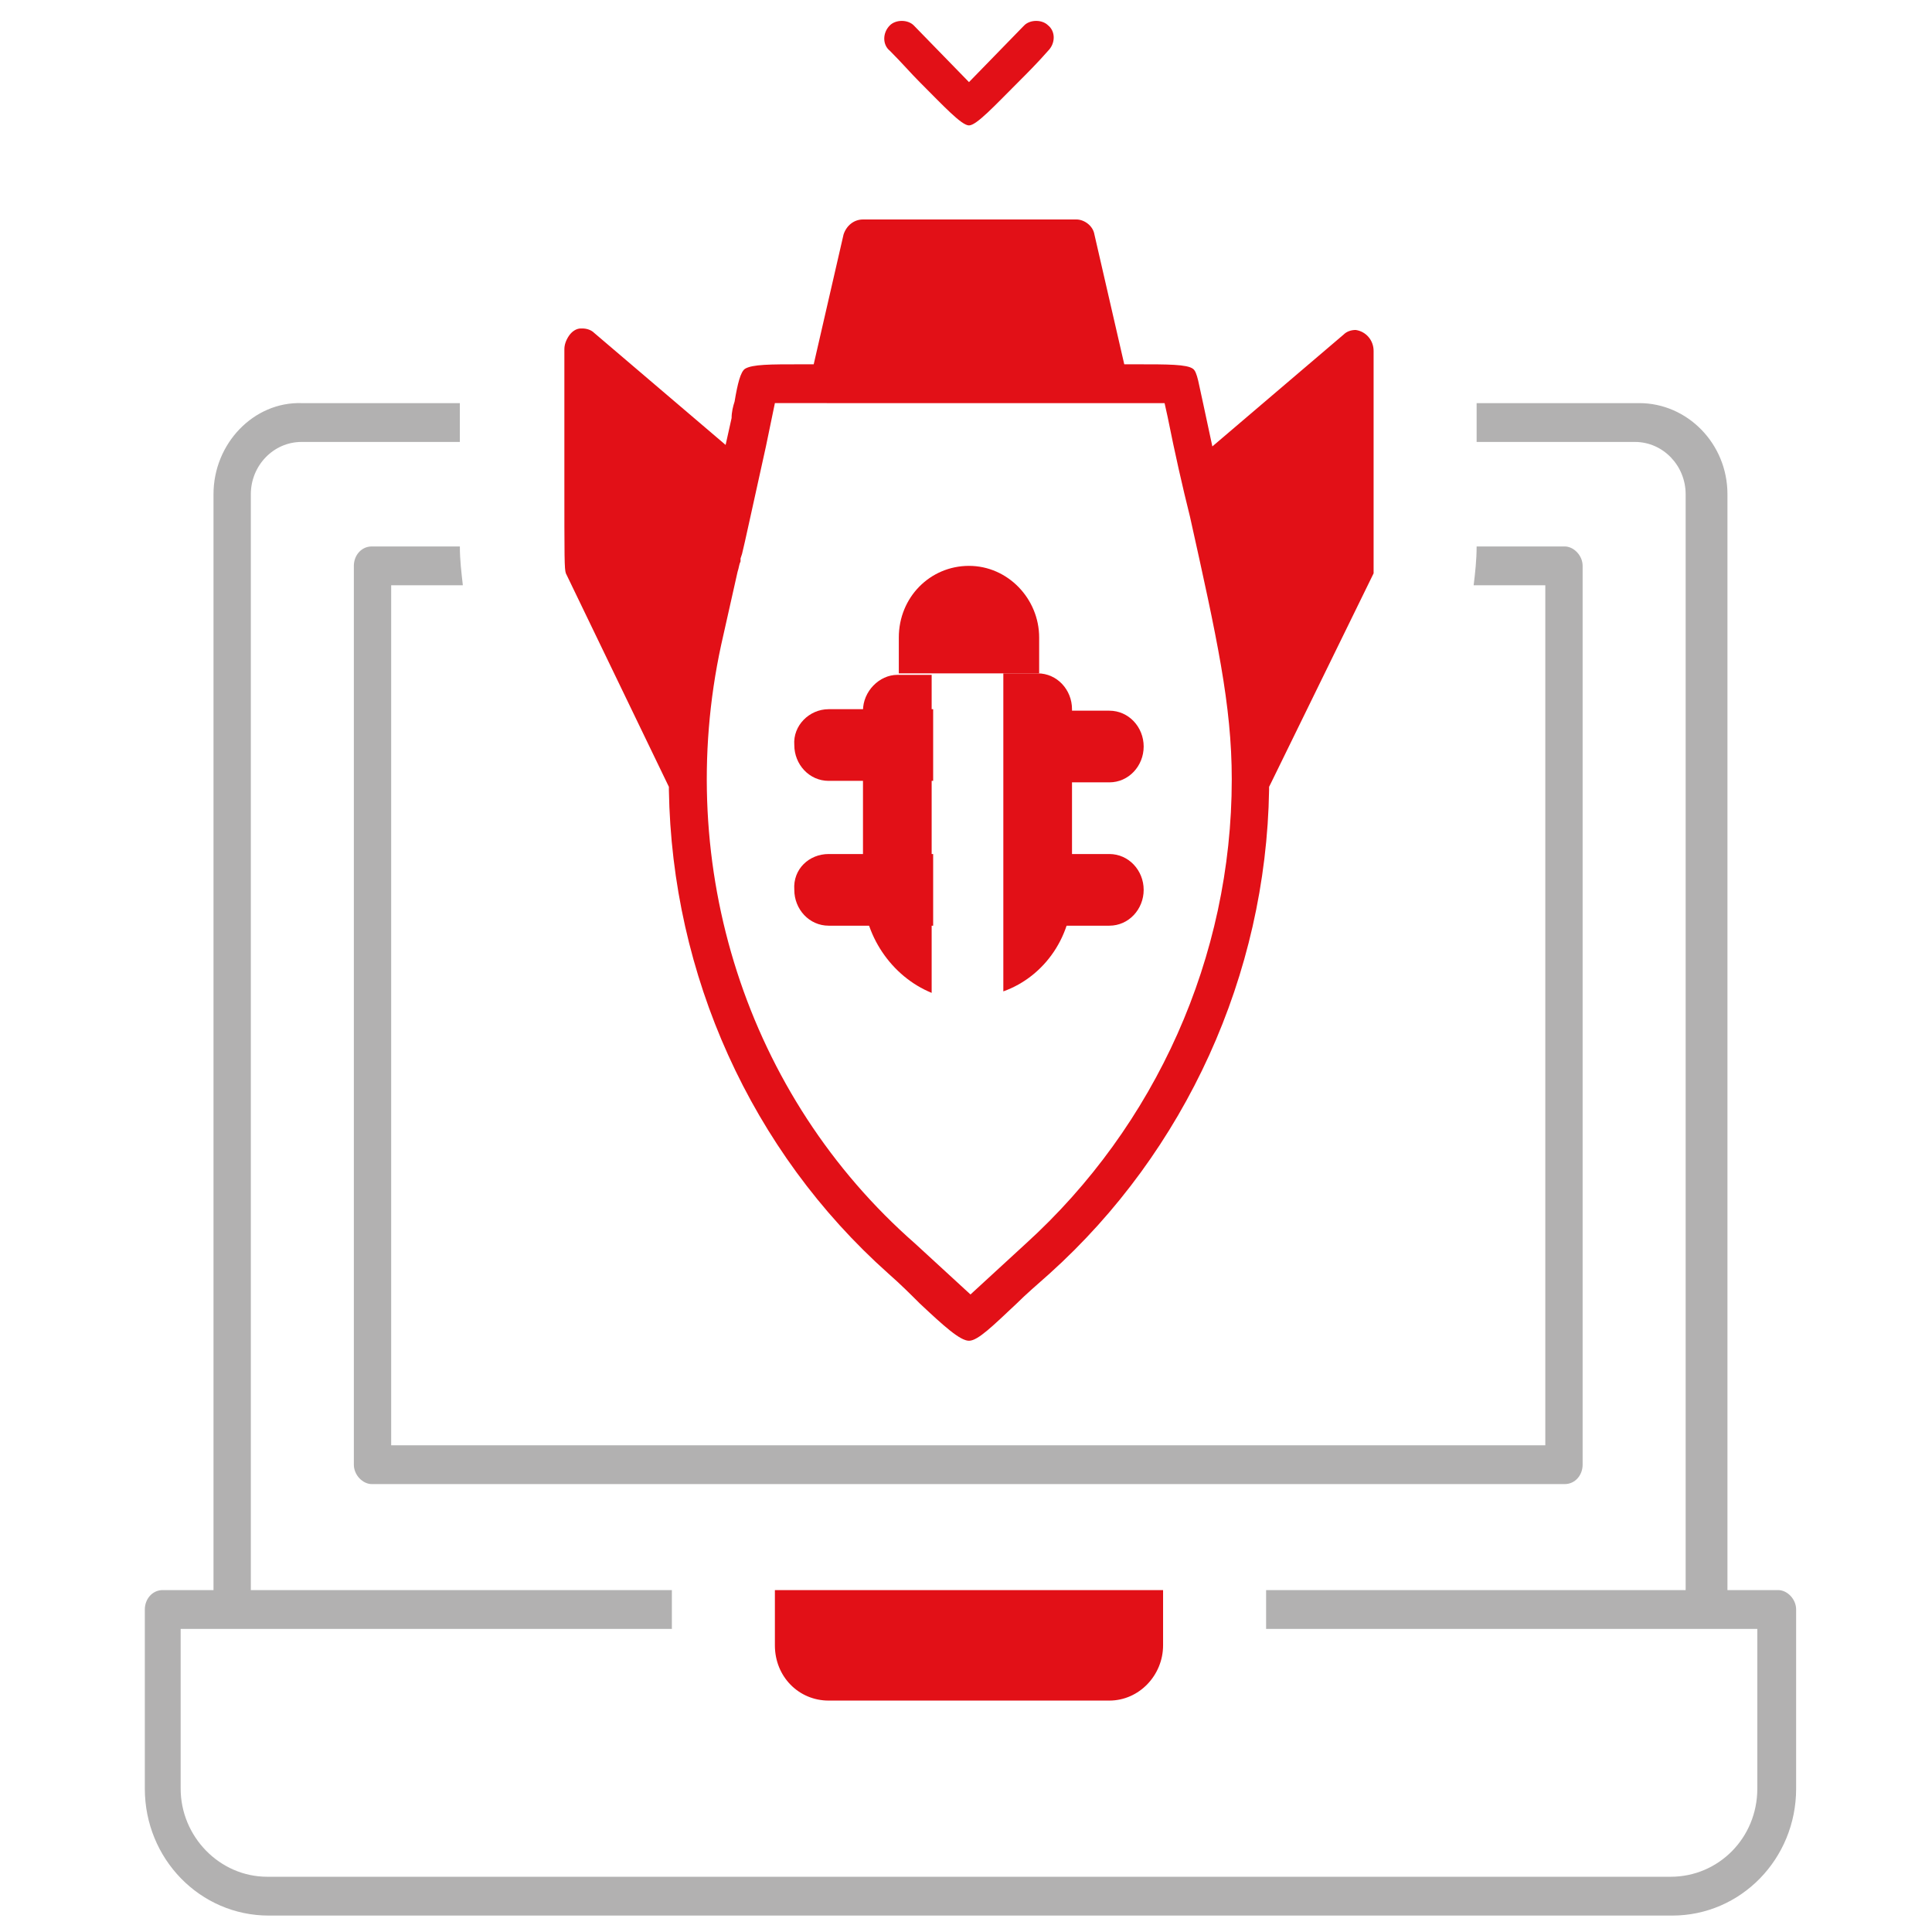 <?xml version="1.0" encoding="utf-8"?>
<!-- Generator: Adobe Illustrator 27.2.0, SVG Export Plug-In . SVG Version: 6.00 Build 0)  -->
<svg version="1.1" id="Ebene_1" xmlns="http://www.w3.org/2000/svg" xmlns:xlink="http://www.w3.org/1999/xlink" x="0px" y="0px"
	 viewBox="0 0 129.4 129.4" style="enable-background:new 0 0 129.4 129.4;" xml:space="preserve">
<style type="text/css">
	.st0{fill:#FFFFFF;}
	.st1{fill:#E30A12;}
	.st2{fill:#FFFFFF;stroke:#E30A12;stroke-width:60;stroke-miterlimit:10;}
	.st3{fill:#B2B1B1;}
	.st4{fill:#E30613;}
	.st5{fill:#E21017;}
	.st6{fill:none;}
	.st7{clip-path:url(#SVGID_00000108294328509032500100000017231422572463763884_);}
	.st8{clip-path:url(#SVGID_00000044880606815562766340000002015239814282196912_);fill:#E21017;}
</style>
<path class="st5" d="M69.4,1.4c-0.3,0-0.6,0.1-0.8,0.3l-3.7,3.8l-3.7-3.8c-0.2-0.2-0.5-0.3-0.8-0.3h0c-0.3,0-0.6,0.1-0.8,0.3
	c-0.5,0.5-0.5,1.3,0,1.7h0c0.8,0.8,1.4,1.5,2,2.1c1.6,1.6,2.8,2.9,3.3,2.9c0.5,0,1.7-1.3,3.3-2.9c0.6-0.6,1.3-1.3,2-2.1
	c0.5-0.5,0.5-1.3,0-1.7C70,1.5,69.7,1.4,69.4,1.4L69.4,1.4z"/>
<path class="st5" d="M74.3,62h-7v-4.8h7c1.3,0,2.3,1.1,2.3,2.4C76.6,60.9,75.6,62,74.3,62"/>
<path class="st5" d="M55.5,57.2h7V62h-7c-1.3,0-2.3-1.1-2.3-2.4C53.1,58.2,54.2,57.2,55.5,57.2"/>
<path class="st5" d="M74.3,52.4h-7v-4.8h7c1.3,0,2.3,1.1,2.3,2.4C76.6,51.3,75.6,52.4,74.3,52.4"/>
<path class="st5" d="M55.5,47.5h7v4.8h-7c-1.3,0-2.3-1.1-2.3-2.4C53.1,48.6,54.2,47.5,55.5,47.5"/>
<path class="st5" d="M67.2,66.4V45.1h2.3c1.3,0,2.3,1.1,2.3,2.4v12C71.9,62.6,70,65.4,67.2,66.4"/>
<path class="st5" d="M57.8,59.6v-12c0-1.3,1.1-2.4,2.3-2.4h2.3v21.3C59.7,65.4,57.8,62.6,57.8,59.6"/>
<path class="st5" d="M64.9,37.9c2.6,0,4.7,2.2,4.7,4.8v2.4h-9.4v-2.4C60.2,40,62.3,37.9,64.9,37.9"/>
<path class="st5" d="M77.9,106.5h-26v3.7c0,2.1,1.6,3.7,3.6,3.7h18.8c2,0,3.6-1.7,3.6-3.7V106.5z"/>
<path class="st3" d="M14.3,33.1v73.4h-3.4c-0.7,0-1.2,0.6-1.2,1.3v12c0,4.7,3.7,8.5,8.3,8.5h94c4.6,0,8.3-3.8,8.3-8.5v-12
	c0-0.7-0.6-1.3-1.2-1.3h-3.4V33.1c0-3.4-2.7-6.1-5.9-6.1H98.9v2.6h10.6c1.9,0,3.4,1.6,3.4,3.5v73.4H84.8v2.6h32.9v10.7
	c0,3.3-2.6,5.9-5.8,5.9h-94c-3.2,0-5.8-2.7-5.8-5.9v-10.7H45v-2.6H16.8V33.1c0-1.9,1.5-3.5,3.4-3.5h10.6v-2.6H20.2
	C17,26.9,14.3,29.7,14.3,33.1z"/>
<path class="st3" d="M104.8,99.4c0.7,0,1.2-0.6,1.2-1.3V37.9c0-0.7-0.6-1.3-1.2-1.3h-5.9c0,0.9-0.1,1.8-0.2,2.6h4.8v57.6H26.2V39.2
	H31c-0.1-0.9-0.2-1.7-0.2-2.6h-5.9c-0.7,0-1.2,0.6-1.2,1.3v60.2c0,0.7,0.6,1.3,1.2,1.3H104.8z"/>
<path class="st5" d="M37.8,23.4c0,3.7,0,6.5,0,8.6c0,5.5,0,6.1,0.1,6.4l6.9,14.3l0,0.2c0.2,12.4,5.5,24.2,14.7,32.4
	c0.8,0.7,1.5,1.4,2.1,2c1.6,1.5,2.7,2.5,3.3,2.5c0,0,0,0,0,0c0.6,0,1.6-1,3.2-2.5c0.6-0.6,1.3-1.2,2.2-2c9.1-8.2,14.5-20,14.7-32.4
	l0-0.2l0.1-0.2l6.9-14.1C92,38,92,36.3,92,32.2c0-2.1,0-4.9,0-8.7c0-0.7-0.5-1.3-1.2-1.4c0,0,0,0,0,0c-0.3,0-0.6,0.1-0.8,0.3l0,0
	l-8.8,7.5l-0.6-2.8c-0.3-1.3-0.4-2.2-0.7-2.4c-0.4-0.3-1.7-0.3-3.7-0.3h-0.9l-2-8.7c-0.1-0.6-0.7-1-1.2-1H57.8c-0.6,0-1.1,0.4-1.3,1
	l-2,8.7h-0.9c-2,0-3.2,0-3.7,0.3c-0.3,0.2-0.5,1-0.7,2.2c-0.1,0.3-0.2,0.7-0.2,1.1l-0.4,1.8l-8.8-7.5c-0.2-0.2-0.5-0.3-0.8-0.3
	c0,0-0.1,0-0.1,0c-0.3,0-0.6,0.2-0.8,0.5C37.9,22.8,37.8,23.1,37.8,23.4z M48.3,43.2l1.1-4.9c0.1-0.3,0.1-0.5,0.2-0.7c0,0,0,0,0-0.1
	c0,0,0,0,0-0.1l0.1-0.3l0,0c0.2-0.8,0.6-2.7,1.6-7.2l0.6-2.9H78l0.2,0.9c0.5,2.5,1,4.7,1.5,6.7c1.8,8.1,2.8,12.6,2.8,17.6
	c0,11.9-5.1,23.2-13.8,31.1l-3.7,3.4l-3.7-3.4C50,73.4,45.1,58,48.3,43.2z"/>
<g>
	<rect x="-591.8" y="2.2" class="st6" width="1229.7" height="1485.6"/>
</g>
<g>
	<rect x="-591.8" y="2.2" class="st6" width="1229.7" height="1485.6"/>
</g>
<g>
	<rect x="-591.8" y="2.2" class="st6" width="1229.7" height="1485.6"/>
</g>
<rect x="-591.8" y="2.2" class="st6" width="1229.7" height="1485.6"/>
</svg>
